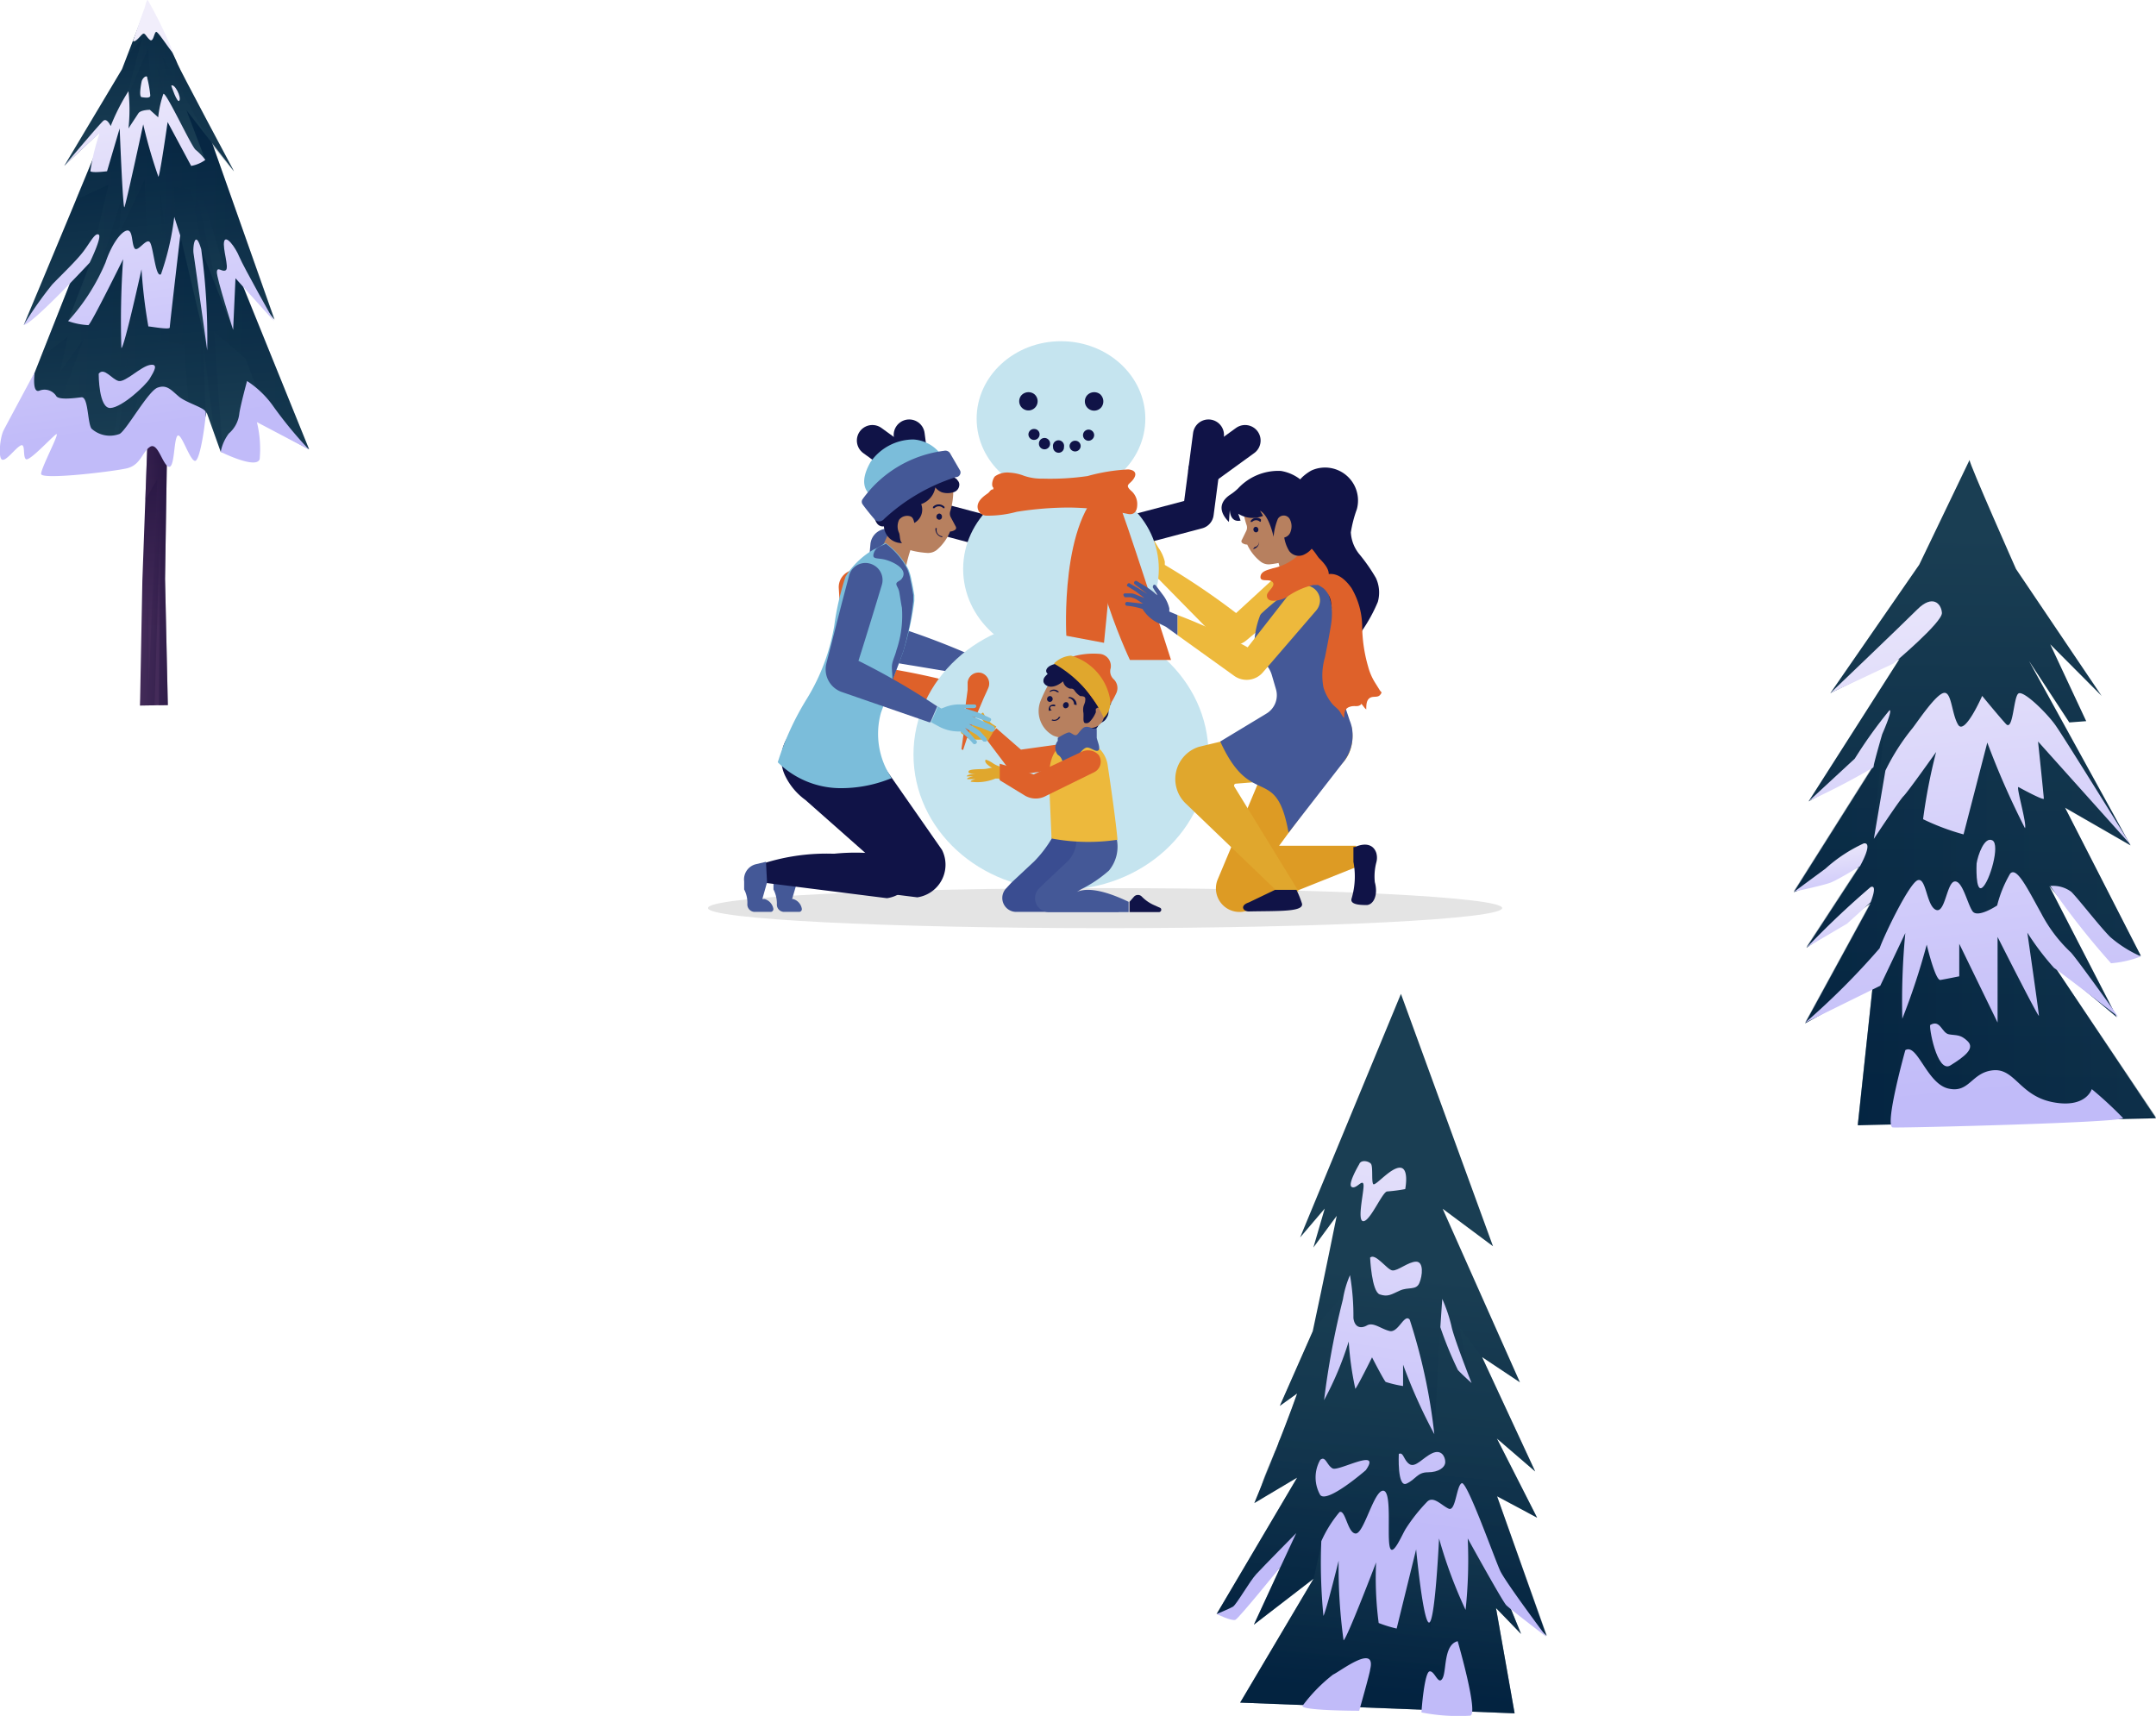 <?xml version="1.0" encoding="UTF-8"?> <svg xmlns="http://www.w3.org/2000/svg" xmlns:xlink="http://www.w3.org/1999/xlink" viewBox="0 0 100.71 80.16"> <defs> <style>.cls-1{isolation:isolate;}.cls-2{fill:url(#linear-gradient);}.cls-16,.cls-18,.cls-20,.cls-22,.cls-3,.cls-35,.cls-36,.cls-4{mix-blend-mode:multiply;}.cls-3,.cls-35{opacity:0.5;}.cls-3{fill:url(#linear-gradient-2);}.cls-36,.cls-4{opacity:0.35;}.cls-4{fill:url(#linear-gradient-3);}.cls-5{fill:url(#linear-gradient-4);}.cls-6{fill:url(#linear-gradient-5);}.cls-7{fill:url(#linear-gradient-6);}.cls-8{fill:url(#linear-gradient-7);}.cls-9{fill:url(#linear-gradient-8);}.cls-10{fill:url(#linear-gradient-9);}.cls-11{fill:url(#linear-gradient-10);}.cls-12{fill:url(#linear-gradient-11);}.cls-13{fill:url(#linear-gradient-12);}.cls-14{fill:url(#linear-gradient-13);}.cls-15{fill:url(#linear-gradient-14);}.cls-16{opacity:0.45;fill:url(#linear-gradient-15);}.cls-17{fill:url(#linear-gradient-16);}.cls-18,.cls-20,.cls-22{opacity:0.25;}.cls-18{fill:url(#linear-gradient-17);}.cls-19{fill:url(#linear-gradient-18);}.cls-20{fill:url(#linear-gradient-19);}.cls-21{fill:url(#linear-gradient-20);}.cls-22{fill:url(#linear-gradient-21);}.cls-23{fill:url(#linear-gradient-22);}.cls-24{fill:url(#linear-gradient-23);}.cls-25{fill:url(#linear-gradient-24);}.cls-26{fill:url(#linear-gradient-25);}.cls-27{fill:url(#linear-gradient-26);}.cls-28{fill:url(#linear-gradient-27);}.cls-29{fill:url(#linear-gradient-28);}.cls-30{fill:url(#linear-gradient-29);}.cls-31{fill:url(#linear-gradient-30);}.cls-32{fill:url(#linear-gradient-31);}.cls-33{fill:url(#linear-gradient-32);}.cls-34{fill:url(#linear-gradient-33);}.cls-35{fill:url(#linear-gradient-34);}.cls-36{fill:url(#linear-gradient-35);}.cls-37{fill:url(#linear-gradient-36);}.cls-38{fill:url(#linear-gradient-37);}.cls-39{fill:url(#linear-gradient-38);}.cls-40{fill:url(#linear-gradient-39);}.cls-41{fill:url(#linear-gradient-40);}.cls-42{fill:url(#linear-gradient-41);}.cls-43{fill:url(#linear-gradient-42);}.cls-44{fill:url(#linear-gradient-43);}.cls-45{fill:url(#linear-gradient-44);}.cls-46{fill:url(#linear-gradient-45);}.cls-47{fill:#e4e4e4;}.cls-48{fill:#445897;}.cls-49{fill:#de612a;}.cls-50{fill:#e8bfb1;}.cls-51{fill:#edb93c;}.cls-52{fill:none;stroke:#101347;stroke-linecap:round;stroke-linejoin:round;stroke-width:1.45px;}.cls-53{fill:#c5e4ef;}.cls-54{fill:#101347;}.cls-55{fill:#dd9b24;}.cls-56{fill:#e0a72d;}.cls-57{fill:#b7805f;}.cls-58{fill:#3a4d91;}.cls-59{fill:#b1744f;}.cls-60{fill:#7bbdda;}</style> <linearGradient id="linear-gradient" x1="241.03" y1="24.94" x2="241.42" y2="50.72" gradientTransform="matrix(-1, 0, 0, 1, 333.63, 0)" gradientUnits="userSpaceOnUse"> <stop offset="0" stop-color="#1a3e53"></stop> <stop offset="1" stop-color="#032340"></stop> </linearGradient> <linearGradient id="linear-gradient-2" x1="232.92" y1="47.03" x2="249.21" y2="47.03" xlink:href="#linear-gradient"></linearGradient> <linearGradient id="linear-gradient-3" x1="233.61" y1="40.84" x2="249.8" y2="40.84" xlink:href="#linear-gradient"></linearGradient> <linearGradient id="linear-gradient-4" x1="85.31" y1="39.03" x2="85.81" y2="42.58" gradientUnits="userSpaceOnUse"> <stop offset="0" stop-color="#f1eefb"></stop> <stop offset="1" stop-color="#c1bbf9"></stop> </linearGradient> <linearGradient id="linear-gradient-5" x1="85.69" y1="40.87" x2="86.36" y2="45.59" xlink:href="#linear-gradient-4"></linearGradient> <linearGradient id="linear-gradient-6" x1="87.35" y1="22.99" x2="90.19" y2="51.37" xlink:href="#linear-gradient-4"></linearGradient> <linearGradient id="linear-gradient-7" x1="91.85" y1="22.54" x2="94.68" y2="50.92" xlink:href="#linear-gradient-4"></linearGradient> <linearGradient id="linear-gradient-8" x1="85.22" y1="23.2" x2="88.05" y2="51.58" xlink:href="#linear-gradient-4"></linearGradient> <linearGradient id="linear-gradient-9" x1="89.14" y1="22.81" x2="91.98" y2="51.19" xlink:href="#linear-gradient-4"></linearGradient> <linearGradient id="linear-gradient-10" x1="95.8" y1="22.14" x2="98.64" y2="50.52" xlink:href="#linear-gradient-4"></linearGradient> <linearGradient id="linear-gradient-11" x1="91" y1="22.62" x2="93.84" y2="51" xlink:href="#linear-gradient-4"></linearGradient> <linearGradient id="linear-gradient-12" x1="90.79" y1="22.65" x2="93.63" y2="51.02" xlink:href="#linear-gradient-4"></linearGradient> <linearGradient id="linear-gradient-13" x1="88.54" y1="22.87" x2="91.37" y2="51.25" xlink:href="#linear-gradient-4"></linearGradient> <linearGradient id="linear-gradient-14" x1="6.77" y1="36.44" x2="5.86" y2="24.79" gradientTransform="matrix(1, 0.03, -0.03, 1, 1.67, -7.26)" gradientUnits="userSpaceOnUse"> <stop offset="0" stop-color="#442b59"></stop> <stop offset="1" stop-color="#1a0c39"></stop> </linearGradient> <linearGradient id="linear-gradient-15" x1="6.02" y1="32.88" x2="7.35" y2="32.88" xlink:href="#linear-gradient-14"></linearGradient> <linearGradient id="linear-gradient-16" x1="6.37" y1="27.48" x2="5.48" y2="18" gradientTransform="matrix(1, 0.03, -0.03, 1, 1.67, -7.26)" xlink:href="#linear-gradient"></linearGradient> <linearGradient id="linear-gradient-17" x1="0.92" y1="23.21" x2="13.59" y2="23.21" gradientTransform="matrix(1, 0.03, -0.03, 1, 1.67, -7.26)" xlink:href="#linear-gradient"></linearGradient> <linearGradient id="linear-gradient-18" x1="5.95" y1="22.02" x2="4.94" y2="13.3" gradientTransform="matrix(1, 0.03, -0.03, 1, 1.67, -7.26)" xlink:href="#linear-gradient"></linearGradient> <linearGradient id="linear-gradient-19" x1="2.33" y1="16.7" x2="11.82" y2="16.7" gradientTransform="matrix(1, 0.03, -0.03, 1, 1.67, -7.26)" xlink:href="#linear-gradient"></linearGradient> <linearGradient id="linear-gradient-20" x1="5.69" y1="14.18" x2="5.1" y2="6.58" gradientTransform="matrix(1, 0.03, -0.03, 1, 1.67, -7.26)" xlink:href="#linear-gradient"></linearGradient> <linearGradient id="linear-gradient-21" x1="4.52" y1="11.1" x2="9.69" y2="11.1" gradientTransform="matrix(1, 0.03, -0.03, 1, 1.67, -7.26)" xlink:href="#linear-gradient"></linearGradient> <linearGradient id="linear-gradient-22" x1="7.06" y1="1.52" x2="9.6" y2="19.55" xlink:href="#linear-gradient-4"></linearGradient> <linearGradient id="linear-gradient-23" x1="5.49" y1="1.74" x2="8.02" y2="19.77" xlink:href="#linear-gradient-4"></linearGradient> <linearGradient id="linear-gradient-24" x1="6.43" y1="1.61" x2="8.96" y2="19.64" xlink:href="#linear-gradient-4"></linearGradient> <linearGradient id="linear-gradient-25" x1="7.81" y1="1.41" x2="10.34" y2="19.44" xlink:href="#linear-gradient-4"></linearGradient> <linearGradient id="linear-gradient-26" x1="4.24" y1="1.92" x2="6.77" y2="19.94" xlink:href="#linear-gradient-4"></linearGradient> <linearGradient id="linear-gradient-27" x1="1.36" y1="2.32" x2="3.89" y2="20.35" xlink:href="#linear-gradient-4"></linearGradient> <linearGradient id="linear-gradient-28" x1="7.78" y1="1.42" x2="10.32" y2="19.44" xlink:href="#linear-gradient-4"></linearGradient> <linearGradient id="linear-gradient-29" x1="9.73" y1="1.14" x2="12.27" y2="19.17" xlink:href="#linear-gradient-4"></linearGradient> <linearGradient id="linear-gradient-30" x1="2.29" y1="2.19" x2="4.83" y2="20.22" xlink:href="#linear-gradient-4"></linearGradient> <linearGradient id="linear-gradient-31" x1="9.58" y1="1.17" x2="12.11" y2="19.19" xlink:href="#linear-gradient-4"></linearGradient> <linearGradient id="linear-gradient-32" x1="3.72" y1="1.99" x2="6.26" y2="20.02" xlink:href="#linear-gradient-4"></linearGradient> <linearGradient id="linear-gradient-33" x1="66.01" y1="59.54" x2="64.35" y2="77.93" gradientTransform="matrix(1, 0, 0, 1, 0, 0)" xlink:href="#linear-gradient"></linearGradient> <linearGradient id="linear-gradient-34" x1="65.01" y1="72.48" x2="64.39" y2="79.31" gradientTransform="matrix(1, 0, 0, 1, 0, 0)" xlink:href="#linear-gradient"></linearGradient> <linearGradient id="linear-gradient-35" x1="65.34" y1="67.03" x2="64.56" y2="75.63" gradientTransform="matrix(1, 0, 0, 1, 0, 0)" xlink:href="#linear-gradient"></linearGradient> <linearGradient id="linear-gradient-36" x1="66.97" y1="47.68" x2="63.72" y2="70.99" xlink:href="#linear-gradient-4"></linearGradient> <linearGradient id="linear-gradient-37" x1="70.07" y1="48.12" x2="66.83" y2="71.43" xlink:href="#linear-gradient-4"></linearGradient> <linearGradient id="linear-gradient-38" x1="66.8" y1="47.66" x2="63.56" y2="70.97" xlink:href="#linear-gradient-4"></linearGradient> <linearGradient id="linear-gradient-39" x1="65.46" y1="47.48" x2="62.22" y2="70.79" xlink:href="#linear-gradient-4"></linearGradient> <linearGradient id="linear-gradient-40" x1="70.59" y1="48.19" x2="67.35" y2="71.5" xlink:href="#linear-gradient-4"></linearGradient> <linearGradient id="linear-gradient-41" x1="62.37" y1="47.05" x2="59.13" y2="70.35" xlink:href="#linear-gradient-4"></linearGradient> <linearGradient id="linear-gradient-42" x1="69.2" y1="48" x2="65.96" y2="71.31" xlink:href="#linear-gradient-4"></linearGradient> <linearGradient id="linear-gradient-43" x1="65.66" y1="47.5" x2="62.42" y2="70.81" xlink:href="#linear-gradient-4"></linearGradient> <linearGradient id="linear-gradient-44" x1="71.95" y1="48.38" x2="68.71" y2="71.69" xlink:href="#linear-gradient-4"></linearGradient> <linearGradient id="linear-gradient-45" x1="66.77" y1="47.66" x2="63.53" y2="70.97" xlink:href="#linear-gradient-4"></linearGradient> </defs> <g class="cls-1"> <g id="Layer_2" data-name="Layer 2"> <g id="OBJECTS"> <path class="cls-2" d="M92,21.49c0,.2,2.17,5.09,2.17,5.09l4,5.93L95.77,30.1l1.68,3.59-.79.06-1.88-2.87,4.74,8.61-3.06-1.76L100,44.65l-1.28.19-3-3.45,3.16,6.13L95.87,45l4.84,7.24-13.93.33.7-6.52-3.16,1.76,3.06-5.61-3,2.08,2.47-3.78-3.06,1.18,3.75-5.94-3.06,1.7,4.25-6.66L85.5,32.38l4.15-6Z"></path> <path class="cls-3" d="M95.89,41.53l2.84,3.31L95.9,41.53ZM87.48,46l-.7,6.52,13.93-.33L95.87,45l-1.45-1.72s.59,3.61.59,3.92S93.5,43.78,93.3,43.3s-.2,3.78-.2,4-1.91-4.44-1.91-4.44l.14,2.57-.73.13s-.52-2-.59-2.22S89,47.17,88.89,47.43s.4-4.52.26-4.74S87.48,46,87.48,46Zm-3.07-1.77,1.79-2.74h0Z"></path> <path class="cls-4" d="M100,44.65l-1.28.19-3-3.45,3.16,6.13L95.87,45l-1.45-1.72s.59,3.61.59,3.92S93.5,43.78,93.3,43.3s-.2,3.78-.2,4-1.91-4.44-1.91-4.44l.14,2.57-.73.13s-.52-2-.59-2.22S89,47.17,88.89,47.43s.4-4.52.26-4.74S87.48,46,87.48,46l-3.16,1.76,3.06-5.61-3,2.08,2.47-3.78-3.06,1.18,3.75-5.94L88,34.3s-.53,4.65-.46,4.78,1.64-4.26,1.64-4.26l-.65,2.56,2.23-3.47L90,38l1.51.74L92.77,34l1.72,4.48-.4-2.14,1.25.83L94.81,34l4.71,5.5-3.06-1.76Z"></path> <path class="cls-5" d="M83.82,41.65s1.38-.29,1.72-.43,1.34-.75,1.34-.75.65-1.14.18-1.07a7,7,0,0,0-1.79,1.18Z"></path> <path class="cls-6" d="M84.41,44.25l1.87-1.1,1.1-1s.35-.85,0-.71A40.59,40.59,0,0,0,84.41,44.25Z"></path> <path class="cls-7" d="M85.5,32.38,88.44,31s2.3-1.93,2.27-2.37-.44-.87-1.15-.16S85.5,32.38,85.5,32.38Z"></path> <path class="cls-8" d="M87.53,39.19s1.18-1.79,1.39-2,1.52-2.06,1.52-2.06a26.11,26.11,0,0,0-.61,3.14,11,11,0,0,0,1.89.71l1.11-4.29a37.93,37.93,0,0,0,1.76,4c.1-.2-.44-2-.3-1.92s1.18.64,1.18.54-.27-2.67-.27-2.67l4.32,4.82S96.41,34.43,96,33.86s-1.49-1.63-1.72-1.46-.24,1.79-.58,1.42-1.11-1.31-1.11-1.31-.81,1.85-1.12,1.35-.3-1.56-.67-1.49S89.66,33.59,89.35,34A10.17,10.17,0,0,0,88.07,36Z"></path> <path class="cls-9" d="M84.51,37.41a32.59,32.59,0,0,0,3-1.56c0-.14.41-1.55.41-1.55s.51-1.15.34-1.12a21.35,21.35,0,0,0-1.62,2.26Z"></path> <path class="cls-10" d="M84.32,47.78l3.51-1.73L89,43.59a33.6,33.6,0,0,0-.14,4A32.06,32.06,0,0,0,90,44.13s.4,1.69.64,1.65.88-.17.88-.17l0-1.52,1.79,3.68v-4s1.93,3.82,1.93,3.68-.54-3.88-.54-3.88a12.58,12.58,0,0,0,1.25,1.65c.23.14,3,2.28,3,2.28s-1.84-2.58-2.21-3a6.83,6.83,0,0,1-1.39-1.83c-.64-1.15-1.14-2.19-1.45-1.86a5.61,5.61,0,0,0-.61,1.49s-.91.61-1.15.27-.47-1.45-.84-1.39-.44,1.53-.88,1.32-.44-1.52-.84-1.38S88,43.72,87.8,44.3A34.38,34.38,0,0,1,84.32,47.78Z"></path> <path class="cls-11" d="M95.77,41.39A36.32,36.32,0,0,0,98.61,45a5,5,0,0,0,1.4-.32,5.63,5.63,0,0,1-1.43-.9c-.48-.47-1.52-1.82-1.83-2.12A1.42,1.42,0,0,0,95.77,41.39Z"></path> <path class="cls-12" d="M92.33,40.34s-.07,1.39.27,1.12.84-2,.47-2.2S92.39,39.94,92.33,40.34Z"></path> <path class="cls-13" d="M89,49.06s-1,3.58-.58,3.61,10.85-.23,10.75-.44a18.16,18.16,0,0,0-1.46-1.35s-.27.91-1.82.61S94.12,49.9,93.1,50,92,51.09,91,50.85,89.56,48.72,89,49.06Z"></path> <path class="cls-14" d="M90.17,47.88c-.09,0,.3,2.29.94,1.89s1.15-.78.81-1.12-.54-.27-.88-.33S90.64,47.61,90.17,47.88Z"></path> <polygon class="cls-15" points="6.96 18.65 6.65 27.13 6.54 32.96 7.84 32.94 7.71 27.04 7.84 18.62 6.96 18.65"></polygon> <polygon class="cls-16" points="6.91 26.37 6.55 32.96 7.22 32.95 7.5 23.77 7.42 32.95 7.84 32.94 7.71 27.04 7.84 18.62 6.96 18.65 6.79 23.35 7.35 22.38 6.95 32 6.91 26.37"></polygon> <polygon class="cls-17" points="4.05 11.26 0.11 21.22 1.98 19.57 1.29 21.14 3.22 19.48 2.15 21.99 5.87 21.51 7.48 19.08 7.88 21.51 8.3 19.22 9.06 21.48 9.65 19.26 10.31 21.11 12.01 21.33 11.82 19.56 14.44 20.99 10.81 12.04 7.8 10.13 4.05 11.26"></polygon> <path class="cls-18" d="M9.46,15.75,10,20.16l.34.95h.06L10,15.5l1.47,1.25L12.68,20l1.75,1L10.81,12l-3-1.91L4.05,11.26,1.89,16.73c.62-.51,1.27-1,1.27-1l-.35,1.64,1.11-1.56L2.25,20.31l1-.83L2.15,22l2.92-.38,1-5.52-.71,5.48.49-.06,0-.07L7,15.85l1.59.26.43,5.37.59-2.22Z"></path> <path class="cls-19" d="M5.36,4.87c0,.18-4.25,10.31-4.25,10.31L4.2,12.32,3.18,15l.88.09,1.81-3.37-.19,4.42.94-3.86L7,15.17l.88.09L8.42,11l1.26,5.34L9.4,11.65l1.49,3.76,0-2.83,1.93,2.35L9.69,6.06,8.33,4Z"></path> <path class="cls-20" d="M10.9,13.93V12.58l1.93,2.35L9.69,6.06,8.33,4l-3,.86C5.36,5,4.5,7,3.55,9.32l1.52-.69L4.2,12.32,3.34,15l.53.05,1.8-5.74-.1,1.59L6.76,8.39,7,15.18l.8.07L7.46,8.76l.62,5,.23-1.84-.2-3.17.81.08.59,3.11.65,1.65-1-4.73.2,0Z"></path> <path class="cls-21" d="M6.91.08,5.7,3.23,3,7.75l1.69-1.6L4.33,8l.53,0,.77-2.33.18,3.89.88-3.86.7,2.49.42-2.52L8.93,7.75l.66-.28L8.71,5.15,10.93,8S8.36,3.19,8.3,3,6.91.08,6.91.08Z"></path> <path class="cls-22" d="M10.92,8c-.16-.29-2.57-4.84-2.62-5S6.91.08,6.91.08L6,2.54l.63-.73-.76,2.9L6.91,2.29l.51,5.62.39-2.32h0L7.33,3l.9,3.45.61,1.17-1.26-5,2.2,4L10.91,8Z"></path> <path class="cls-23" d="M6.21,1.92S6.68.55,6.73.44,6.83,0,6.9,0A19.09,19.09,0,0,1,8.1,2.49c-.15-.12-.7-1-.8-1S7.17,2,7,1.86s-.22-.33-.32-.28S6.34,2,6.21,1.92Z"></path> <path class="cls-24" d="M3,7.75S4.66,6.19,4.65,6.23A10,10,0,0,0,4.22,8C4.33,8.09,5,8,5,8l.59-2s.15,3.79.22,3.68.88-3.87.88-3.87A23.68,23.68,0,0,0,7.4,8.26c.08-.1.43-2.56.43-2.56l1.1,2.05a1.55,1.55,0,0,0,.66-.28A2.59,2.59,0,0,0,9.14,7c-.2-.15-1.4-2.76-1.51-2.61a4.84,4.84,0,0,0-.24,1.09L7,5.13s-.44,0-.54.17L6,6a7.79,7.79,0,0,0,0-1.74,9.64,9.64,0,0,0-.83,1.63S5,5.5,4.83,5.64,3,7.75,3,7.75Z"></path> <path class="cls-25" d="M6.62,3.79s-.16.73,0,.75.4.06.4-.08a5.52,5.52,0,0,0-.14-.81C6.89,3.48,6.68,3.6,6.62,3.79Z"></path> <path class="cls-26" d="M8,4s.28.86.38.7S8.16,3.89,8,4Z"></path> <path class="cls-27" d="M3.18,15a3.32,3.32,0,0,0,.95.19c.14-.08,1.62-3.08,1.62-3.08a41.34,41.34,0,0,0-.08,4.15c.13,0,.94-3.68.94-3.68a24.3,24.3,0,0,0,.32,2.67c.11,0,1,.17,1,.05S8.42,11,8.42,11l-.28-.87a12.55,12.55,0,0,1-.62,2.68c-.25.2-.35-1.22-.51-1.48s-.59.5-.73.26-.07-.87-.35-.82-.72.65-1,1.49A9.55,9.55,0,0,1,3.18,15Z"></path> <path class="cls-28" d="M4.19,12.27s-2.65,2.86-3.08,2.91a17.4,17.4,0,0,1,1.33-1.89c.43-.45,1.13-1.11,1.46-1.55s.54-.88.71-.78S4.19,12.27,4.19,12.27Z"></path> <path class="cls-29" d="M9.68,16.37a30.5,30.5,0,0,0-.28-4.72c-.29-1-.4-.09-.36.18S9.68,16.37,9.68,16.37Z"></path> <path class="cls-30" d="M10.89,15.41,11,13l1.8,2s-1.43-2.54-1.62-3-.63-1.05-.71-.72.24,1.22.08,1.34-.4-.2-.42.08S10.89,15.41,10.89,15.41Z"></path> <path class="cls-31" d="M1.62,17.39s-.14,1,.22.86a.65.65,0,0,1,.78.24c.1.21.85.11,1.18.07s.28,1.16.47,1.46a1.28,1.28,0,0,0,1.32.25c.33-.19,1.33-2,1.77-2.16s.64.12,1,.42,1.23.52,1.25.73-.25,2.33-.51,2.27-.65-1.39-.82-1.16-.12,1.55-.41,1.43-.5-1.17-.87-.92-.43.85-1.08,1-4,.55-4,.26.92-2,.7-1.85-1.25,1.28-1.41,1.16,0-.78-.26-.63-.68.75-.86.65S0,20.43.17,20.1,1.62,17.39,1.62,17.39Z"></path> <path class="cls-32" d="M10.31,21.11s1.66.83,1.82.34A5.27,5.27,0,0,0,12,19.72L14.43,21A19.55,19.55,0,0,1,12.78,19a4.48,4.48,0,0,0-1.24-1.2s-.3,1.1-.36,1.51a1.43,1.43,0,0,1-.49.94A2.09,2.09,0,0,0,10.31,21.11Z"></path> <path class="cls-33" d="M4.61,17.46c0,.05,0,1.63.55,1.6S6.81,18,7,17.68s.43-.71,0-.63-1.14.81-1.45.75S4.86,17.13,4.61,17.46Z"></path> <path class="cls-34" d="M70.38,74.68l1.86,1.74L69.93,69.9l1.87,1-1.88-3.7,1.79,1.54-2.48-5.34L71,64.58l-3.61-8.11,2.35,1.75-4.3-11.79L60.73,57.81l1.15-1.35-.53,1.82,1.09-1.48s-.62,3.07-1.12,5.39l-1.54,3.49.81-.58c-.61,1.75-2,5.12-2,5.12l2-1.19L56.83,75.4l.84.15,2.15-2.36L58.57,75.9l2.79-2.15-3.43,5.79,12.82.5-.87-4.92,1.17,1.21Z"></path> <path class="cls-35" d="M70.38,74.68l-2-3.27v3.66l-1.33-3.79-.25,4.83-.69-4.63-1,4.5-.63-.33-.12-3.59L62.8,76.5l-.19-4.57-.76,3.14-.07-3.2-.42,1.88-3.43,5.79,12.82.5-.87-4.92,1.17,1.21Zm.73-5.1h0l.69,1.35ZM59.62,67.64l0,.13Zm0,.13c-.27.66-.53,1.28-.71,1.73C59,69.05,59.3,68.43,59.57,67.77Zm-.71,1.73h0Zm0,0-.1.23Zm.85-2.1c0-.09.07-.17.1-.25C59.78,67.24,59.74,67.32,59.71,67.41Zm0,0-.09.23Zm-1.1,2.69.15-.36Zm0,.11,0,0Z"></path> <path class="cls-36" d="M69.93,69.9l1.87,1-1.88-3.7,1.79,1.54-2.48-5.34L68.17,62l.57,2.67L67.28,62,67,67l-1.58-4.11.06,1.7-.69-.07-.57-1.3-.95,1.37s-.19-1.83-.19-2.09-1.2,2.87-1.2,2.87.82-4.11.88-4.63-1.41,1.41-1.41,1.41l-1.54,3.49.81-.58c-.61,1.75-2,5.12-2,5.12l2-1.19L56.83,75.4l.84.15,2.15-2.36L58.57,75.9l2.79-2.15.42-1.88.07,3.2.76-3.14.19,4.57,1.58-4.44.12,3.59.63.33,1-4.5.69,4.63.25-4.83,1.33,3.79V71.41l2,3.27,1.86,1.74Z"></path> <path class="cls-37" d="M62.73,60.7a37.9,37.9,0,0,0-.88,4.71A15.2,15.2,0,0,0,63,62.67a14.71,14.71,0,0,0,.31,2.21c.1-.1.78-1.47.78-1.47s.56,1.09.64,1.15a5.42,5.42,0,0,0,.81.19l0-1A24.76,24.76,0,0,0,67,67a26.77,26.77,0,0,0-1.15-5.35c-.25-.31-.53.63-.94.53s-.76-.43-1.06-.26-.58.08-.63-.35a11.25,11.25,0,0,0-.16-2A4.7,4.7,0,0,0,62.73,60.7Z"></path> <path class="cls-38" d="M67.28,62a17.32,17.32,0,0,0,.82,2c.18.2.64.61.64.61s-.84-2.13-.94-2.66a7.27,7.27,0,0,0-.43-1.27Z"></path> <path class="cls-39" d="M64,58.75s.07,1.59.45,1.72.54,0,.94-.18.76,0,.91-.35.21-1-.15-1-.86.44-1.11.41S64.25,58.52,64,58.75Z"></path> <path class="cls-40" d="M63.49,54.39s-.56.94-.35,1.06.5-.38.55-.12-.33,1.74,0,1.72.89-1.39,1.11-1.39a7.69,7.69,0,0,0,.84-.11s.2-1-.25-1-1.17.91-1.25.76,0-.81-.1-.94S63.57,54.16,63.49,54.39Z"></path> <path class="cls-41" d="M61.72,72a25.5,25.5,0,0,0,.1,3.49c.15-.3.71-2.58.71-2.58a24.86,24.86,0,0,0,.23,3.72c.17-.1,1.52-3.64,1.52-3.64a16.17,16.17,0,0,0,.12,2.83,5.92,5.92,0,0,0,.84.26l.91-3.7s.33,3.47.61,3.42.46-3.93.46-3.93a21.56,21.56,0,0,0,1.24,3.34,22.2,22.2,0,0,0,.1-3.34s1.62,2.94,1.8,3.12,1.88,1.48,1.88,1.48-1.91-2.55-2.16-3.08-1.55-4.21-1.8-4.1-.28,1.34-.61,1.19-.71-.61-1-.33a8,8,0,0,0-1,1.26c-.18.28-.64,1.42-.76.82s.12-2.61-.31-2.59-.89,2-1.27,2-.48-1.14-.76-1A5.73,5.73,0,0,0,61.72,72Z"></path> <path class="cls-42" d="M59.82,73.19l.73-1.57S59,73.19,58.68,73.54s-.92,1.42-1.09,1.52-.76.34-.76.34.71.35.88.27S59.82,73.19,59.82,73.19Z"></path> <path class="cls-43" d="M65.34,67.92s-.08,1.59.36,1.39.5-.53,1-.53.81-.23.81-.48-.18-.61-.61-.41-.78.69-1.06.51S65.57,67.82,65.34,67.92Z"></path> <path class="cls-44" d="M63.8,68.68S62,70.25,61.67,69.84a1.66,1.66,0,0,1,0-1.64c.25-.21.3.25.58.4S64.56,67.59,63.8,68.68Z"></path> <path class="cls-45" d="M68.09,76.67s1,3.44.58,3.48A9,9,0,0,1,66.4,80c0-.13.14-1.89.38-1.92s.4.67.6.33S67.42,76.84,68.09,76.67Z"></path> <path class="cls-46" d="M64,78c0,.13-.51,1.92-.51,1.92s-2.8,0-2.64-.24a7.5,7.5,0,0,1,1.42-1.45C62.59,78.09,64.31,76.74,64,78Z"></path> <path class="cls-47" d="M70.17,42.42c0,.52-8.3.94-18.55.94s-18.55-.42-18.55-.94,8.31-.93,18.55-.93S70.17,41.91,70.17,42.42Z"></path> <path class="cls-48" d="M45.75,30.78l-.2.79-.06,0h0l-4.28-.71a1.12,1.12,0,0,1-.91-1.2l.25-3,.11-1.25a.79.79,0,1,1,1.58.17c-.13,1.05-.39,3-.48,3.67A35.86,35.86,0,0,1,45.75,30.78Z"></path> <path class="cls-48" d="M48.39,31.49l-.47-.11-.58-.08.41.17a.73.73,0,0,1,.25.15l.26.2c.07.14,0,.17-.12.17l-.24-.17a1,1,0,0,0-.29-.14l-.42-.12.64.51c.08.1-.07.22-.15.14a4,4,0,0,0-.68-.45,1.88,1.88,0,0,1-1-.06l-.4-.13.2-.79.17.08.15-.09a1.87,1.87,0,0,1,.73-.25l.61-.08c.11,0,.16.11,0,.17l-.46.12.37,0a4.42,4.42,0,0,1,.61.13l.31.08a.1.1,0,0,1-.05.19L47.38,31l.51.12.55.15A.09.09,0,0,1,48.39,31.49Z"></path> <path class="cls-49" d="M45,32l-.08.8-.06,0h0l-4.35-.08a1.12,1.12,0,0,1-1.07-1l-.18-3-.08-1.25a.81.81,0,0,1,.55-.81.76.76,0,0,1,.37,0,.78.78,0,0,1,.67.77c0,1.05.06,3.05.06,3.7A33.49,33.49,0,0,1,45,32Z"></path> <path class="cls-50" d="M47.74,32.27l-.48,0h-.59l.43.11a1,1,0,0,1,.27.11l.28.17c.1.12,0,.16-.09.18l-.26-.13a.67.67,0,0,0-.31-.1l-.43-.06.71.42c.09.08,0,.22-.13.15a4.33,4.33,0,0,0-.74-.35,1.88,1.88,0,0,1-1,.11l-.41-.08L45,32l.18,0,.14-.11a1.91,1.91,0,0,1,.68-.35l.59-.17c.11,0,.18.09.07.17l-.44.18h.37c.21,0,.41,0,.62,0l.32.05a.09.09,0,0,1,0,.18h-.86l.53,0,.56.08A.09.09,0,0,1,47.74,32.27Z"></path> <path class="cls-51" d="M56.88,29.86l-2.74-2.79h0l-.36-.26a1.72,1.72,0,0,1-.58-.75c-.43-.89-.24-1.11-.06-1.15a.29.29,0,0,1,.28.07c.11.1.22.2.32.31l.16.25-.24-.4c0-.12.1-.14.15-.06l.31.52a1.84,1.84,0,0,1,.29.64v.15a33.76,33.76,0,0,1,3.33,2.25l2.46-2.26a.71.71,0,0,1,.92,0h0a.71.71,0,0,1,0,1.11l-.87.73-2.06,1.72A1,1,0,0,1,56.88,29.86Z"></path> <polyline class="cls-52" points="52.79 24.82 55.97 23.98 56.45 20.32"></polyline> <line class="cls-52" x1="56.23" y1="21.98" x2="58.16" y2="20.58"></line> <polyline class="cls-52" points="46.12 24.82 42.95 23.98 42.47 20.32"></polyline> <line class="cls-52" x1="42.68" y1="21.98" x2="40.75" y2="20.58"></line> <ellipse class="cls-53" cx="49.56" cy="35.25" rx="6.89" ry="6.32"></ellipse> <ellipse class="cls-53" cx="49.56" cy="26.58" rx="4.57" ry="4.19"></ellipse> <ellipse class="cls-53" cx="49.56" cy="19.56" rx="3.94" ry="3.62"></ellipse> <path class="cls-54" d="M48.31,18.41a.43.43,0,1,1-.61.07A.45.45,0,0,1,48.31,18.41Z"></path> <path class="cls-54" d="M51.38,18.41a.45.45,0,0,1,.07.61.43.43,0,0,1-.68-.54A.45.45,0,0,1,51.38,18.41Z"></path> <path class="cls-54" d="M48.56,20.31a.26.26,0,0,1-.28.24.26.26,0,0,1-.24-.27.26.26,0,0,1,.28-.24A.25.25,0,0,1,48.56,20.31Z"></path> <path class="cls-54" d="M49.05,20.75a.26.26,0,0,1-.27.24.26.26,0,0,1-.25-.27.26.26,0,1,1,.52,0Z"></path> <path class="cls-54" d="M49.7,20.91a.25.25,0,0,1-.27.24.26.26,0,0,1-.24-.27.26.26,0,1,1,.51,0Z"></path> <path class="cls-54" d="M50.48,20.83a.26.26,0,0,1-.52,0,.26.26,0,0,1,.28-.24A.25.25,0,0,1,50.48,20.83Z"></path> <path class="cls-54" d="M51.11,20.34a.27.27,0,0,1-.28.25.26.26,0,0,1-.24-.28.26.26,0,0,1,.27-.24A.26.26,0,0,1,51.11,20.34Z"></path> <path class="cls-49" d="M52.84,22.93c-.33-.3-.06-.29.12-.57s0-.41-.26-.43a8.67,8.67,0,0,0-1.9.31,12.16,12.16,0,0,1-2.09.12,2.55,2.55,0,0,1-.87-.13,2.24,2.24,0,0,0-.68-.15,1,1,0,0,0-.68.17c-.1.09-.2.43-.08.53l0,.08c-.13,0-.16.11-.25.18s-.43.27-.48.56a.42.42,0,0,0,.42.49,5.12,5.12,0,0,0,1.4-.18,15.63,15.63,0,0,1,2.47-.2,14.72,14.72,0,0,1,2.73.3c.3.06.42-.14.43-.4A.81.81,0,0,0,52.84,22.93Z"></path> <path class="cls-49" d="M52.16,23.25c0-.15-.3-.46-.26-.55h-.23c-2.17,1.49-1.86,7-1.86,7l1.76.33S52.22,23.55,52.16,23.25Z"></path> <path class="cls-49" d="M52.21,23.38c-.1-.16-.51-.44-.51-.55l-.24,0c-1.5,2.05,1.32,8,1.32,8l1.92,0S52.42,23.7,52.21,23.38Z"></path> <path class="cls-54" d="M60.66,22.56c0-.19.45-.51.62-.59a1.54,1.54,0,0,1,2.1,1.82,5.71,5.71,0,0,0-.28,1.08,1.76,1.76,0,0,0,.38,1A8.1,8.1,0,0,1,64.27,27a1.61,1.61,0,0,1,.09,1.12,7.34,7.34,0,0,1-.72,1.32,1.84,1.84,0,0,0-.26.88,3.78,3.78,0,0,0-.62-1.08,7,7,0,0,1-.8-1.28c-.21-.47-.37-1-.62-1.41a6.22,6.22,0,0,1-.62-1.77c-.06-.37-.11-.74-.16-1.1a1.79,1.79,0,0,1,0-.83"></path> <path class="cls-55" d="M62.75,35.43l-3,4.08h3.59l0,1-5,2a1.1,1.1,0,0,1-1.47-1.4l2.31-5.51Z"></path> <path class="cls-56" d="M63.12,33.91s.69,2.47-2.76,2.49l-2.63.21a.09.09,0,0,0-.07.14l3,4.89h-1l-4.29-4.12A1.58,1.58,0,0,1,56,34.89l4.14-1Z"></path> <path class="cls-48" d="M63.15,34a1.68,1.68,0,0,0-.1-.33l-.5-1.5A9.16,9.16,0,0,1,62.29,30a5.58,5.58,0,0,0-.25-2.3,3.37,3.37,0,0,0-1.15-1,6.68,6.68,0,0,0-1.77,1.51,4,4,0,0,0-.53,2.07,1,1,0,0,0,.38.61,1.27,1.27,0,0,1,.44.65l.19.65a1,1,0,0,1-.45,1.15L57,34.64c1.46,3.22,2.61,1,3.19,4.26l2.54-3.27A2,2,0,0,0,63.15,34Z"></path> <path class="cls-54" d="M58.33,42.58c-.25,0-.44-.27,0-.42l1.23-.59,1,0a4.57,4.57,0,0,1,.26.65C60.89,42.61,59.7,42.55,58.33,42.58Z"></path> <path class="cls-54" d="M63.86,42.28c-.26,0-.8,0-.73-.29a3.6,3.6,0,0,0,.09-1.73h0c0-.25,0-.69,0-.69l.07,0c.53-.23.88-.09,1,.28a.82.82,0,0,1,0,.44,2.59,2.59,0,0,0-.07.92C64.38,41.79,64.18,42.24,63.86,42.28Z"></path> <path class="cls-57" d="M60.56,25.48l.36,1.31L59.28,28l.6-.88a.33.33,0,0,0,0-.24c-.07-.26-.17-.66-.24-.82Z"></path> <path class="cls-57" d="M58.08,23.87a3.05,3.05,0,0,0,.14.63.37.37,0,0,1,0,.29l-.21.43a.11.11,0,0,0,0,.13.37.37,0,0,0,.25.09,2.15,2.15,0,0,0,.63.8.61.61,0,0,0,.45.12c1.7-.19,2.19-1.15,1.77-2.77a1.42,1.42,0,0,0-.63-.86,1.59,1.59,0,0,0-2.06,0A1.38,1.38,0,0,0,58.08,23.87Z"></path> <path class="cls-54" d="M58.86,24.38h0a.26.26,0,0,0-.37,0s0,0-.06,0,0,0,0-.06a.33.33,0,0,1,.47-.06s0,0,0,.06S58.87,24.37,58.86,24.38Z"></path> <path class="cls-54" d="M58.6,25.56s0,0,0,0a.26.26,0,0,0,.21-.3,0,0,0,0,1,0,0s0,0,0,0a.33.33,0,0,1-.28.39s0,0,0,0A0,0,0,0,1,58.6,25.56Z"></path> <path class="cls-54" d="M58.55,24.75a.13.13,0,0,0,.13.12.12.12,0,0,0,.1-.14.13.13,0,0,0-.13-.12A.12.12,0,0,0,58.55,24.75Z"></path> <path class="cls-51" d="M61.66,28.05a.75.75,0,0,1-.17.46l-.74.86L59,31.4a1,1,0,0,1-1.34.18L55,29.67v-.94a26.14,26.14,0,0,1,3.28,1.51l2.06-2.64a.72.72,0,0,1,.9-.19A.71.71,0,0,1,61.66,28.05Z"></path> <path class="cls-48" d="M55,28.73v.94l-.54-.39-.39-.19a1.73,1.73,0,0,1-.7-.64,3.35,3.35,0,0,0-.72-.15.09.09,0,0,1,0-.18l.74.08L53.08,28a.94.94,0,0,0-.28-.1l-.26,0c-.07-.08-.1-.15,0-.18l.3,0a.72.72,0,0,1,.25.07l.37.15-.42-.32-.37-.23c-.07,0,0-.18.09-.14l.44.25.4.25L53,27.29a.09.09,0,0,1,.09-.15l.25.15a4.76,4.76,0,0,1,.47.31l.26.21-.22-.37c0-.12.07-.16.14-.09l.33.44a1.67,1.67,0,0,1,.3.63l0,.15Z"></path> <path class="cls-51" d="M58.83,28.69l.06-.19A3.71,3.71,0,0,1,60,26.92l.82-.69s.39.33.47.43c.23.27,0,.33-.22.43a10.87,10.87,0,0,0-2.25,1.67"></path> <path class="cls-49" d="M61.62,26.08c-.12-.12-.46-.79-.68-.46v0a2.55,2.55,0,0,1-1.49.93c-.2.07-.54.12-.57.38s.32.13.49.21c.34.18-.2.48-.19.68,0,.42.71.2.9.09a3.53,3.53,0,0,1,1.26-.58c.31,0,.58,0,.7-.34S61.88,26.34,61.62,26.08Z"></path> <path class="cls-49" d="M63.51,32.67a3.54,3.54,0,0,0-.16-.34,3.07,3.07,0,0,1-.21-.79,6.72,6.72,0,0,1,0-1.9,3.55,3.55,0,0,0-.26-1.85c-.26-.5-.64-.91-1.23-.75l-.21.11c0,.15.32.26.42.37a1.19,1.19,0,0,1,.3.52,3.39,3.39,0,0,1,0,1.23c-.08.48-.18,1-.27,1.44a3,3,0,0,0-.07,1.4,2.2,2.2,0,0,0,.41.77c.1.12.24.21.33.33s.13.24.23.33c0-.19,0-.42.23-.51s.36,0,.5-.08S63.57,32.82,63.51,32.67Z"></path> <path class="cls-49" d="M64.43,32.21l-.2-.32a2.72,2.72,0,0,1-.32-.74,7,7,0,0,1-.28-1.88,3.61,3.61,0,0,0-.5-1.8c-.33-.46-.76-.82-1.33-.58l-.19.14c0,.14.35.21.47.3a1.29,1.29,0,0,1,.36.48A3.39,3.39,0,0,1,62.63,29c0,.49-.05,1-.08,1.46a3.16,3.16,0,0,0,.12,1.4,2.43,2.43,0,0,0,.51.71c.12.1.26.17.38.28s.16.22.26.29c0-.18,0-.42.16-.53s.37,0,.49-.15S64.51,32.36,64.43,32.21Z"></path> <path class="cls-54" d="M57.45,23.85s0,.57.5.47L57.84,24A1.27,1.27,0,0,0,59,24.1l-.14-.24c.43.22.63,1.22.63,1.22a2.93,2.93,0,0,1,.2-.84.32.32,0,0,1,.55,0,.71.71,0,0,1,.05.58.4.4,0,0,1-.3.29h0a1.73,1.73,0,0,0,.23.63.56.56,0,0,0,.73.15,1,1,0,0,0,.49-.55,2.94,2.94,0,0,0,0-1.89A2,2,0,0,0,59.83,22a2.56,2.56,0,0,0-2,.82,2.39,2.39,0,0,1-.35.28c-.28.18-.74.61-.08,1.28C57.41,24.42,57.44,23.8,57.45,23.85Z"></path> <path class="cls-54" d="M51.86,32.53a.65.65,0,0,0-.11-.41c-.07-.08-.22-.12-.27-.2s0-.15-.06-.22a.68.68,0,0,0-.43-.33,1,1,0,0,0-.88.15c-.24.16-.43.2-.56.5a.93.93,0,0,0,0,.81.53.53,0,0,0-.26.49c0,.33.07.39.32.54s.4.31.63.2l-.08.18c.12,0,.23.06.35.07a.78.78,0,0,0,.4-.06.81.81,0,0,0,.39-.34c0-.1,0-.09.12-.14s.21-.11.28-.25a.49.49,0,0,0,.08-.24c0-.06,0-.19,0-.23s.09-.11.11-.16A.75.75,0,0,0,51.86,32.53Z"></path> <path class="cls-49" d="M46.07,34.53l.47-.51,1.15,1,2.23-.31a.63.63,0,0,1,.37.08.6.6,0,0,1,.24.3.56.56,0,0,1-.45.73l-2.22.34a.87.87,0,0,1-.81-.33Z"></path> <path class="cls-56" d="M46.16,34.6,46,34.53a1.77,1.77,0,0,1-1-.12s-.07-.16.73,0c0,0-.83,0-.84-.2s-.07-.16.82,0c0,0-.79-.1-.8-.23s0-.17.82.09c0,0-.74-.17-.71-.27s0-.13.56,0a1.2,1.2,0,0,0,.38,0h.07s-.31-.31-.19-.45.08,0,.23.19a1.33,1.33,0,0,0,.29.29l.18.11Z"></path> <path class="cls-49" d="M44.91,35l.14-1,0-.31.06-.52,0-.27.09-.67,0-.28v-.07a.51.51,0,0,1,.65-.44.52.52,0,0,1,.31.71l-.08.18-.12.26-.25.59-.12.26-.2.47-.12.27L45,35C45,35.07,44.91,35,44.91,35Z"></path> <path class="cls-58" d="M47.45,42.6h4.79a.11.11,0,0,0,0-.2L52,42.27a1.82,1.82,0,0,1-.56-.39.24.24,0,0,0-.37,0l-.21.24a7.42,7.42,0,0,0-1.12-.45h0a2.09,2.09,0,0,0-.85-.1l.41-.24a3.78,3.78,0,0,0,1-.67,1.72,1.72,0,0,0,.34-1.55H49.13l0,.06a5.63,5.63,0,0,1-.82,1.07l-1.07,1h0L47,41.5A.65.65,0,0,0,47.45,42.6Z"></path> <path class="cls-48" d="M52,42.61H49a.65.65,0,0,1-.47-1.1l.34-.33,1-.94a1.44,1.44,0,0,0,.41-1.11h1.87a1.75,1.75,0,0,1-.35,1.54,6,6,0,0,1-1.31.88l-.19.12c.32-.15,1-.22,2.42.46l0,.48"></path> <path class="cls-54" d="M54.13,42.61H52.76l0-.48.21-.24a.25.25,0,0,1,.37,0,1.82,1.82,0,0,0,.56.39l.31.14A.11.11,0,0,1,54.13,42.61Z"></path> <path class="cls-51" d="M49,36.45c0-.89.17-1.61,1-1.8a1.35,1.35,0,0,1,1.75,1.16c.38,2.52.45,3.42.45,3.42a9.25,9.25,0,0,1-3.08-.06Z"></path> <path class="cls-59" d="M49.71,34.85v-.71a.34.34,0,0,1,.34-.34h.14a.33.33,0,0,1,.33.28l.1.66a.33.33,0,0,1-.26.38l-.23.06A.34.34,0,0,1,49.71,34.85Z"></path> <path class="cls-57" d="M51.49,33.7c.13-.22.17-.56,0-.64a.3.3,0,0,0-.21,0c.07-.73-.18-1.66-.66-1.87-.64-.27-1.31-.14-2,1.52a1.3,1.3,0,0,0,.59,1.66,1.44,1.44,0,0,0,1.6-.37A.66.66,0,0,0,51.49,33.7Z"></path> <path class="cls-48" d="M51.23,34.46c0-.13,0-.25,0-.36s-.07-.05-.17-.07-.32-.16-.49,0-.21.28-.3.31-.21-.09-.3-.12-.36.13-.56.25v.14a.52.52,0,0,0,0,.65.44.44,0,0,1,.19.22c.07.14,0,.13.13.19.43.16.66-.61,1-.74.18-.06.44.22.57.13S51.25,34.61,51.23,34.46Z"></path> <path class="cls-54" d="M49.91,33a.15.15,0,0,1-.18.08.14.14,0,0,1-.06-.19.14.14,0,0,1,.18-.08A.15.15,0,0,1,49.91,33Z"></path> <path class="cls-54" d="M49.16,32.71a.13.13,0,1,1-.24-.1.13.13,0,0,1,.18-.08A.14.14,0,0,1,49.16,32.71Z"></path> <path class="cls-54" d="M50.17,32.91a.08.08,0,0,1,0,0,.29.29,0,0,0-.28-.3,0,0,0,0,1,0,0,0,0,0,0,1,.05-.05.36.36,0,0,1,.35.38s0,0,0,0Z"></path> <path class="cls-54" d="M49.38,32.34s0,0,0,0a.25.25,0,0,0-.34,0h0a0,0,0,0,1,0-.06.31.31,0,0,1,.43.05s0,0,0,0Z"></path> <path class="cls-54" d="M49.15,33.61h0a.24.24,0,0,0,.31-.12,0,0,0,0,1,.07,0,.31.31,0,0,1-.41.16s0,0,0,0Z"></path> <path class="cls-54" d="M49,33.21a.21.21,0,0,1,0-.15.17.17,0,0,1,.13-.13.23.23,0,0,1,.16,0,0,0,0,0,1,0,.06.07.07,0,0,1-.06,0l-.1,0a.09.09,0,0,0-.07.06.14.14,0,0,0,.08.14,0,0,0,0,1,0,0s0,0-.06,0Z"></path> <path class="cls-56" d="M46.73,35.65v.77l-.09-.05-.14,0a2.21,2.21,0,0,1-1.15.15s-.05-.06.22-.12c-.19,0-.36,0-.38,0s-.06-.07.27-.13c-.15,0-.28,0-.3,0s0-.1.41-.13c-.18,0-.33,0-.33-.07s0-.13.61-.14a1.54,1.54,0,0,0,.43-.06l.07,0s-.42-.21-.31-.38c0,0,.07,0,.29.13a1.23,1.23,0,0,0,.38.19Z"></path> <path class="cls-49" d="M51.12,36.07l-2.24,1.1a1,1,0,0,1-1,0l-1.18-.72v-.77l.21.06,1.37.44,2.27-1.07a.7.7,0,0,1,.55,0,.69.69,0,0,1,.22.16A.55.55,0,0,1,51.12,36.07Z"></path> <path class="cls-54" d="M51.71,32a3,3,0,0,1-.1-.32,1.11,1.11,0,0,0-.28-.48.67.67,0,0,0-.36-.12c-.08,0-.06,0-.12-.05a1.39,1.39,0,0,0-.28-.12.89.89,0,0,0-.7-.09c-.09,0-.19.1-.18.21a.87.87,0,0,0-.63.07c-.14.07-.28.24-.12.38-.11.11-.21.19-.2.35s.34.47.92,0a.43.43,0,0,0,.32.34c.1,0,.14,0,.2.07a.93.93,0,0,0,.28.28c.06,0,.21,0,.23.09a.28.28,0,0,1,0,.13c0,.09-.06.18-.08.27a.74.74,0,0,0,0,.3,2.4,2.4,0,0,1,0,.24c0,.08,0,.17.05.22a.22.22,0,0,0,.24-.05,1.39,1.39,0,0,0,.29-.45,1,1,0,0,1,0-.16s0,0,.1-.06a.93.93,0,0,0,.49-.52A.59.59,0,0,0,51.71,32Z"></path> <path class="cls-49" d="M49.71,30.81a3.54,3.54,0,0,1,1.69-.26.57.57,0,0,1,.48.67.5.5,0,0,0,.13.5.57.57,0,0,1,.14.65c-.19.41-.48.91-.73.79Z"></path> <path class="cls-56" d="M49.23,31a1.24,1.24,0,0,1,.8-.37,2.59,2.59,0,0,1,1.83,2.07,1,1,0,0,1-.3.84A5.54,5.54,0,0,0,49.23,31Z"></path> <path class="cls-57" d="M41.21,25.56,42,23.82,42.79,25a7.74,7.74,0,0,0-.47,1.47.44.44,0,0,1-.79.14l-.26-.37A.68.68,0,0,1,41.21,25.56Z"></path> <path class="cls-57" d="M44.52,23.18a3.46,3.46,0,0,1-.12.67.37.37,0,0,0,0,.29l.24.45a.13.13,0,0,1,0,.14.43.43,0,0,1-.26.1,2.24,2.24,0,0,1-.62.86.66.66,0,0,1-.47.14c-1.78-.13-2.33-1.11-2-2.82a1.49,1.49,0,0,1,.62-.92A1.68,1.68,0,0,1,44.09,22,1.45,1.45,0,0,1,44.52,23.18Z"></path> <path class="cls-54" d="M43.65,23.74h0a.28.28,0,0,1,.41,0,0,0,0,0,0,.06,0s0,0,0-.06a.37.37,0,0,0-.54,0s0,0,0,.06A0,0,0,0,0,43.65,23.74Z"></path> <path class="cls-54" d="M44,25.05l0,0a.29.29,0,0,1-.25-.32.07.07,0,0,0,0-.06,0,0,0,0,0-.05,0,.38.38,0,0,0,.33.43s0,0,0,0Z"></path> <path class="cls-54" d="M44,24.14a.13.13,0,0,1-.13.14.14.14,0,0,1-.13-.15.15.15,0,0,1,.14-.14A.14.14,0,0,1,44,24.14Z"></path> <path class="cls-54" d="M40.88,24V23.9a.58.58,0,0,0,.06.51.34.34,0,0,0,.35.18.83.83,0,0,0,.85.78c-.12-.09-.09-.32-.14-.47a.71.71,0,0,1,0-.62.48.48,0,0,1,.52-.16c.14.05.16.2.19.31a.71.71,0,0,0,.32-.88,1,1,0,0,0,.66-.78A.75.75,0,0,0,44,23a.92.92,0,0,0,.52,0,.37.37,0,0,0,.29-.39.3.3,0,0,0-.1-.19c0-.05-.12-.09-.15-.13a2.13,2.13,0,0,1-.08-.27.9.9,0,0,0-.18-.28.6.6,0,0,0-.6-.2c-.06-.33-.51-.34-.79-.35s-.77,0-.75.36a1,1,0,0,0-.91.45.65.65,0,0,0-.05.76,1.22,1.22,0,0,0-.46.71.54.54,0,0,0,.15.41"></path> <path class="cls-60" d="M42.66,20.53a2.45,2.45,0,0,0-2,1.06c-.6,1.06-.11,1.42,0,1.55s.12.18.37.11a9.83,9.83,0,0,0,1.19-.41,7.89,7.89,0,0,0,2-1l0-.06A1.73,1.73,0,0,0,42.66,20.53Z"></path> <path class="cls-48" d="M44.1,21.06a5.53,5.53,0,0,0-3.8,2.25.21.21,0,0,0,0,.26c.13.18.39.51.58.72a.29.29,0,0,0,.37,0,8.85,8.85,0,0,1,3.4-2c.17,0,.27-.19.19-.32l-.47-.81A.26.26,0,0,0,44.1,21.06Z"></path> <path class="cls-54" d="M38.2,34.26l2.14.19L44,39.7a1.54,1.54,0,0,1-1.15,2.22L37.1,41.2l0-.94a9.76,9.76,0,0,1,5-.19L37.82,35.3A.59.59,0,0,1,38.2,34.26Z"></path> <path class="cls-48" d="M37.14,40.26l-.5.12a.72.72,0,0,0-.51.79l0,.38h0a1.45,1.45,0,0,1,.16.68h0a.34.34,0,0,0,.32.37h.73a.13.13,0,0,0,.11-.17h0a.57.57,0,0,0-.4-.43L37,42l.23-.78Z"></path> <path class="cls-54" d="M37.22,34l3,1,2.36,4.74a1.53,1.53,0,0,1-1.15,2.22l-5.71-.72.05-.94a9.73,9.73,0,0,1,4.95-.19l-3.1-2.74a3,3,0,0,1-.92-1.08,1.84,1.84,0,0,1,.51-2.3Z"></path> <path class="cls-48" d="M35.78,40.26l-.5.12a.73.73,0,0,0-.52.79l0,.38h0a1.33,1.33,0,0,1,.15.68h0a.35.35,0,0,0,.32.37H36a.13.13,0,0,0,.12-.17h0a.58.58,0,0,0-.4-.43l-.11,0,.22-.78Z"></path> <path class="cls-60" d="M42.23,30.3c0,.08-.31.84-.57,1.57l-.51,1.43a3.69,3.69,0,0,0,.5,3.05,6.19,6.19,0,0,1-2.32.47,4.19,4.19,0,0,1-3-1.21,13,13,0,0,1,1.38-3,9.54,9.54,0,0,0,1.26-3.38,12.66,12.66,0,0,1,.53-2.3l.09-.14a3.86,3.86,0,0,1,1.22-1.12,1.58,1.58,0,0,0,.23-.11l.12-.07.2-.13.07.05a3.42,3.42,0,0,1,1,1.18,2.29,2.29,0,0,1,.15.53c.05.21.09.45.13.69l0,.26A13.16,13.16,0,0,1,42.23,30.3Z"></path> <path class="cls-48" d="M42.23,30.3c0,.08-.31.84-.57,1.57l0,.05c.06-.24,0-.51,0-.76s.15-.51.21-.77a5,5,0,0,0,.26-2c-.05-.24-.08-.48-.12-.71s-.15-.31-.14-.41.18-.13.25-.23c.36-.47-.49-.84-.84-.91s-.56,0-.46-.3.38-.32.56-.43a3.42,3.42,0,0,1,1,1.18,2.29,2.29,0,0,1,.15.53c.05.21.09.45.13.69l0,.26A13.16,13.16,0,0,1,42.23,30.3Z"></path> <path class="cls-48" d="M43.78,33l-.32.74-.06,0h0l-4.1-1.42A1.12,1.12,0,0,1,38.6,31l.74-2.89.32-1.21a.79.79,0,0,1,.77-.6.8.8,0,0,1,.36.09.79.79,0,0,1,.4.94c-.3,1-.89,2.92-1.09,3.54A33.36,33.36,0,0,1,43.78,33Z"></path> <path class="cls-60" d="M46.27,34.18,45.83,34l-.57-.18.38.24a.79.79,0,0,1,.22.19l.22.24c.05.15,0,.17-.14.15l-.21-.21a.83.83,0,0,0-.26-.19L45.08,34l.54.62c.06.1-.1.2-.17.11a4,4,0,0,0-.59-.56,1.93,1.93,0,0,1-1-.23l-.37-.2.32-.74.16.1.16-.06a1.82,1.82,0,0,1,.76-.13l.62,0c.11,0,.14.14,0,.17l-.48,0,.36.11a4.07,4.07,0,0,1,.58.22l.29.14c.09.06,0,.19-.08.17l-.81-.27.48.21.51.24A.09.09,0,0,1,46.27,34.18Z"></path> </g> </g> </g> </svg> 